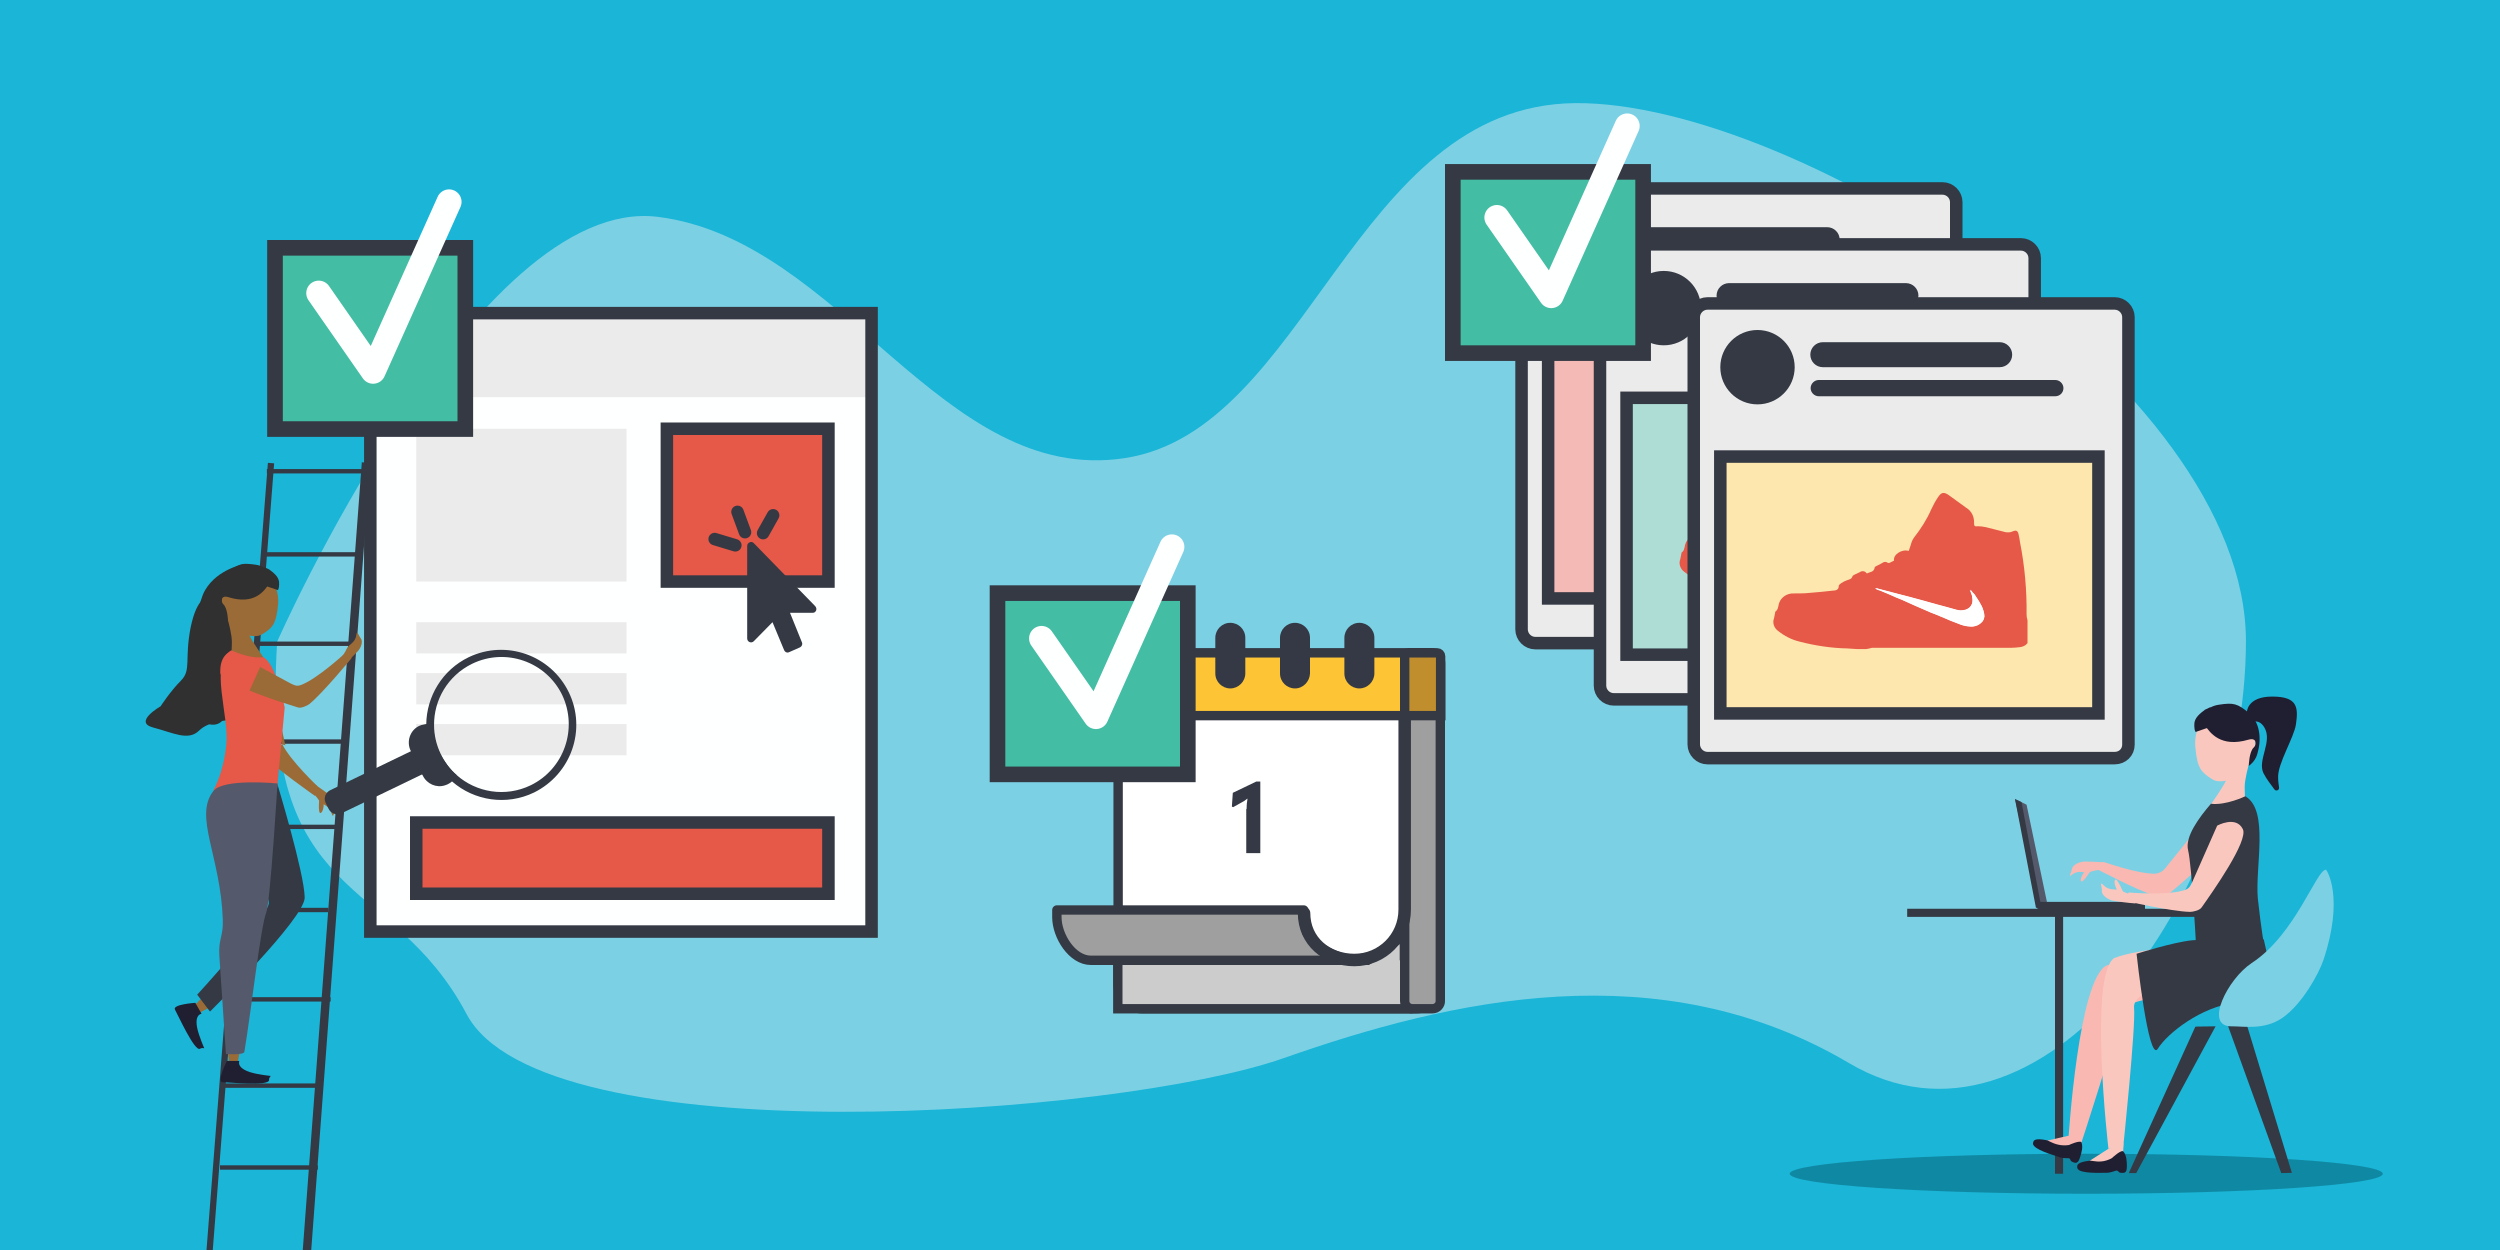 <?xml version="1.0" encoding="utf-8"?>
<!-- Generator: Adobe Illustrator 26.0.3, SVG Export Plug-In . SVG Version: 6.00 Build 0)  -->
<svg version="1.1" id="Layer_1" xmlns="http://www.w3.org/2000/svg" xmlns:xlink="http://www.w3.org/1999/xlink" x="0px" y="0px"
	 viewBox="0 0 800 400" style="enable-background:new 0 0 800 400;" xml:space="preserve">
<style type="text/css">
	.st0{fill:#1AB5D7;}
	.st1{fill:#7BD0E4;}
	.st2{fill:#0F89A3;}
	.st3{fill:#343944;}
	.st4{fill:#545A6B;}
	.st5{fill:#F9B8B2;}
	.st6{fill:#FAC7BE;}
	.st7{fill:#201F32;}
	.st8{fill:#FEFFFF;stroke:#343944;stroke-width:3;stroke-miterlimit:10;}
	.st9{fill:#EBEBEB;}
	.st10{fill:none;stroke:#343944;stroke-width:4;stroke-miterlimit:10;}
	.st11{fill:#E65847;stroke:#343944;stroke-width:4;stroke-miterlimit:10;}
	.st12{fill:none;stroke:#343944;stroke-width:4;stroke-linecap:round;stroke-miterlimit:10;}
	.st13{fill:#43BDA4;stroke:#343944;stroke-width:5;stroke-miterlimit:10;}
	.st14{fill:none;stroke:#FEFFFF;stroke-width:8;stroke-linecap:round;stroke-linejoin:round;stroke-miterlimit:10;}
	.st15{fill:#FFFFFF;stroke:#343944;stroke-width:3;stroke-miterlimit:10;}
	.st16{fill:#CCCCCC;stroke:#343944;stroke-width:3;stroke-miterlimit:10;}
	.st17{fill:#9F9F9F;stroke:#343944;stroke-width:3;stroke-linecap:round;stroke-linejoin:round;stroke-miterlimit:10;}
	.st18{fill:#FDC536;stroke:#343944;stroke-width:3;stroke-miterlimit:10;}
	.st19{display:none;fill:none;stroke:#E55947;stroke-width:4;stroke-miterlimit:10;}
	.st20{display:none;fill:#CCCCCC;}
	.st21{fill:#9F9F9F;stroke:#343944;stroke-width:3;stroke-miterlimit:10;}
	.st22{fill:#C08E2C;stroke:#343944;stroke-width:3;stroke-miterlimit:10;}
	.st23{fill:#353945;}
	.st24{fill:none;stroke:#343944;stroke-width:4;stroke-linecap:round;stroke-linejoin:round;stroke-miterlimit:10;}
	.st25{fill:#EBEBEB;stroke:#343944;stroke-width:4;stroke-miterlimit:10;}
	.st26{fill:#F4BBB6;stroke:#343944;stroke-width:4;stroke-miterlimit:10;}
	.st27{fill:#E65847;}
	.st28{fill:#FFFFFF;}
	.st29{fill:#ADDDD5;stroke:#343944;stroke-width:4;stroke-miterlimit:10;}
	.st30{fill:#FDE7AE;stroke:#343944;stroke-width:4;stroke-miterlimit:10;}
	.st31{fill:#303030;}
	.st32{fill:#9B6B37;}
</style>
<rect class="st0" width="800" height="400"/>
<path class="st1" d="M88.7,205.3c0,0,63.3-143.3,121.9-135.9c58.6,7.4,90.8,86.1,149.3,77.2S433.2,33.7,504,33
	c70.8-0.7,214.8,89.8,214.7,172.3c-0.1,82.5-66.2,170.8-127,134.9c-60.7-35.9-127.7-20.3-180.9-1.6s-237.2,31.8-261.5-14.1
	S83.2,290.8,88.7,205.3z"/>
<ellipse class="st2" cx="667.6" cy="375.6" rx="94.9" ry="6.4"/>
<g>
	<rect x="657.6" y="292.8" class="st3" width="2.6" height="82.8"/>
	<rect x="610.3" y="290.8" class="st3" width="95.1" height="2.6"/>
	<g>
		<polygon class="st4" points="655.2,289.5 652.5,290 644.8,255.7 648.5,257.5 		"/>
		<path class="st3" d="M686.4,288.7v2.2h-33.9c-0.5,0-0.9-0.4-0.9-0.9v-1.4H686.4z"/>
		<polygon class="st3" points="733.4,375.3 730,375.4 713,328.4 718.6,326.7 		"/>
		<polygon class="st3" points="683.6,375.4 681.2,375.4 703.8,325.7 709,328.4 		"/>
		<polygon class="st0" points="695.8,328.6 725.7,328.2 728.4,315.9 695.8,315.9 		"/>
		<path class="st0" d="M709.7,284.3c-5.2,15.5,0.8,40.9,9.4,43.8c8.6,2.9,19.8-7.3,25-22.8c5.2-15.5,2.5-30.3-6.1-33.2
			C729.4,269.2,714.9,268.8,709.7,284.3z"/>
		<g>
			<path class="st5" d="M702.4,309.9c0,0-19.8-2.7-28.2-1c-9.1,4.1-12.3,55.6-12.3,55.6l4,1.6c0,0,11.7-35.4,12.1-41.2
				s20.4-6.4,20.4-6.4L702.4,309.9z"/>
			<g>
				<path class="st5" d="M673.4,276c0,0-2.7-0.3-6.3-0.3c-1.6,0-3.9,1-4.1,2.4c-0.2,1.4-1.5,3,0.2,1.7c2.1-1.6,4-0.2,5.4-0.7
					c2.4-0.9,5.7-1,5.6-0.6L673.4,276z"/>
				<path class="st5" d="M669.3,278.2c0,0-3,4.9-3.4,3.7s1.6-3.6,1.6-3.6L669.3,278.2z"/>
			</g>
			<path class="st5" d="M705.4,262.3c0,0,6.7-1.6,7.6,3.2c0.8,4.1-14.5,16.8-19.3,20.8c-0.8,0.7-3,0.7-4,0.4c-5.7-1.7-19.5-9-19.5-9
				l1.3-1.2c0.6-0.5,1.4-0.7,2.2-0.5c3,1,10.8,3.5,15.5,3.6c1.4,0,2.8-0.6,3.7-1.8L705.4,262.3z"/>
			<path class="st6" d="M702.5,239c0.6,6.9,1.9,8.1,5.3,10.3c4.6,2.9,14-3.3,14-10.3c0-7-4.3-12.7-9.7-12.7S701.9,232,702.5,239z"/>
			<path class="st7" d="M705.5,232c-1.6-2.5,0.2-5.9,4.6-6.5c4.6-0.7,5.9-0.4,9.6,2.7c3.7,3.2,4,8.7,2.6,13.2
				c-0.7,2.4-2.7,3.7-2.7,3.7s0.1-4.6,1.6-5.9c1-0.9,1-3.3-1.7-2.5C710.6,239.3,707.2,234.5,705.5,232z"/>
			<path class="st7" d="M710.2,231.6l-7.5,2.6c-0.4,0.1-0.6-1.5-0.5-2.8c0.2-1.8,1.8-3.1,3.4-4.3l1.7-0.8L710.2,231.6z"/>
			<path class="st7" d="M719,227.9c0,0,0-5,8.1-5s8.4,3.4,7.6,8.9c-0.6,4.2-5.9,12.6-5.7,17c0,1.3,0.2,2.4,0.3,3.2
				c0.1,0.9-1,1.3-1.5,0.6c-0.9-1.3-2.5-3.2-3.5-5.2c-2-4.2,3-10.1,0.3-14.6c-1.7-2.9-4-1.7-4-1.7L719,227.9z"/>
			<path class="st6" d="M719.5,245.1c0,0-1.2,4.3-1.2,6.7s0.2,5.1,0.2,5.1l-12,1.9c0,0,6.3-8.8,6.2-10.1
				C712.5,247.2,719.5,245.1,719.5,245.1z"/>
			<path class="st3" d="M718.5,254.8c0,0-6.2,3-11,2.4c-3.8,4.4-8.4,10.6-7.3,14.9c1.2,5,2.5,29.8,2.5,29.8l21.9,1.1
				c0,0-1-5.4-2.1-15.5C721.6,277.3,726.2,259.3,718.5,254.8z"/>
			<path class="st6" d="M709.5,264.2c0,0,6-3.3,8.2,1.1c1.9,3.7-9.6,20-13.2,25.1c-0.6,0.9-2.7,1.4-3.7,1.4
				c-5.9-0.1-21.2-3.6-21.2-3.6l1.6-2.6c0,0,11.6,1,17.3-0.6c1.8-0.5,2.2-1,3-2.7L709.5,264.2z"/>
			<path class="st6" d="M683.3,289.1c0,0-3-0.2-6.8-0.8c-1.8-0.3-4-1.7-3.9-3.2c0.1-1.5-1-3.3,0.6-1.8c1.9,2,4.3,0.9,5.6,1.7
				c2.4,1.3,5.9,2,5.8,1.6L683.3,289.1z"/>
			<path class="st6" d="M679.5,285.7c0,0-2.1-5.2-2.7-4.1s0.9,3.7,0.9,3.7L679.5,285.7z"/>
			<path class="st6" d="M704,302.5c0,0-19.6,0.9-27.5,4.1c-8.2,5.9-1.8,61-1.8,61l4.7-0.3c0,0,4.1-38.9,3.5-44.9
				c-0.6-6,18.7-10.3,18.7-10.3L704,302.5z"/>
			<path class="st3" d="M725.3,304.6c0,0,0.9,15.1-10,16.3c-10.9,1.2-21.8,9.8-24.8,14.7c-3,4.8-6.8-30.4-6.8-30.4
				s11.7-3.7,17.7-4.3c6-0.6,23-0.3,23-0.3L725.3,304.6z"/>
			<polygon class="st5" points="663.4,363.1 653.3,365.4 664.8,369.6 666.3,363.9 			"/>
			<path class="st7" d="M666.1,365.6c0.5,1.5,0,3.2-0.5,4.8c-0.4,1.3-0.9,1.8-1.6,1.7c-1.9-0.5-1.2-1-1.8-1.4
				c-0.4-0.2-1.7,0.1-3.2-0.4c-4.8-1.5-9-3.1-8.4-4.7c0.2-0.7,0.5-1.5,4.5-0.7l1.5,0.7c1.7,0.8,3.6,1.1,5.5,0.8
				C662,366.4,665.8,364.7,666.1,365.6z"/>
			<polygon class="st6" points="674.7,367.6 667.2,372.4 679.3,372.9 679.5,365.8 			"/>
			<path class="st7" d="M679.5,368.5c1,1.2,1.1,3.1,1.1,4.7c0,1.4-0.3,2-1,2.1c-1.9,0.2-1.5-0.6-2.2-0.7c-0.4-0.1-1.5,0.6-3.2,0.7
				c-5,0.1-9.5,0-9.5-1.8c0-0.7-0.1-1.6,4.1-2.1l1.6,0.2c1.9,0.3,3.8-0.1,5.4-1C675.9,370.5,678.9,367.7,679.5,368.5z"/>
		</g>
		<path class="st1" d="M720.5,308.2c-7.7,5.1-15.2,20.2-6.6,20.2c4.1,0,10.7,1.3,16.5-2.7c6.2-4.3,11.6-14,13.1-18.5
			c6.7-20,1.1-28.8,0.8-28.9C741.2,278.3,734.6,299,720.5,308.2z"/>
		<polygon class="st3" points="653.2,290.2 651.5,290.5 644.8,255.7 646.9,256.7 		"/>
	</g>
</g>
<g>
	<g>
		<rect x="118.5" y="100.2" class="st8" width="160.4" height="197.9"/>
		<rect x="118.5" y="100.2" class="st9" width="160.4" height="26.9"/>
		<rect x="118.5" y="100.2" class="st10" width="160.4" height="197.9"/>
		<rect x="133.2" y="137.2" class="st9" width="67.3" height="48.9"/>
		<rect x="213.4" y="137.2" class="st11" width="51.7" height="48.9"/>
		<rect x="133.2" y="199.1" class="st9" width="67.3" height="10"/>
		<rect x="133.2" y="215.4" class="st9" width="67.3" height="10"/>
		<rect x="133.2" y="231.7" class="st9" width="67.3" height="10"/>
		<rect x="133.2" y="263.2" class="st11" width="131.9" height="22.8"/>
	</g>
	<path class="st3" d="M260.1,196.1h-7.3l3.8,9.4c0.3,0.6,0,1.4-0.7,1.7l-3.4,1.5c-0.6,0.3-1.3,0-1.6-0.7l-3.7-8.9l-6,6.1
		c-0.8,0.8-2.1,0.2-2.1-0.9v-29.6c0-1.1,1.4-1.7,2.1-0.9l19.6,20.1C261.7,194.8,261.1,196.1,260.1,196.1L260.1,196.1z"/>
	<line class="st12" x1="238.4" y1="170.3" x2="236" y2="163.8"/>
	<line class="st12" x1="235.3" y1="174.5" x2="228.7" y2="172.5"/>
	<line class="st12" x1="244.2" y1="170.6" x2="247.4" y2="164.9"/>
</g>
<g>
	<rect x="88" y="79.3" class="st13" width="60.9" height="58"/>
	<polyline class="st14" points="102,93.8 119.4,118.8 143.7,64.6 	"/>
</g>
<g>
	<path class="st15" d="M453.3,322.8h-87.9c-4.2,0-7.6-3.4-7.6-7.6v-98.5c0-4.2,3.4-7.6,7.6-7.6h87.9c4.2,0,7.6,3.4,7.6,7.6v98.5
		C461,319.3,457.6,322.8,453.3,322.8z"/>
	<path class="st16" d="M450.5,322.8h-92.8v-15.5h79.9l11.8-8v8h-1c1.1,0,2.1,0.9,2.1,2.1V322.8z"/>
	<path class="st17" d="M433.3,307.3h-84.2c-6,0-10.9-7.8-10.9-13.8v-2.3h79c0,0,0.2,6,1.2,7.6C423,306.2,433.3,307.3,433.3,307.3z"
		/>
	<path class="st18" d="M461,229H357.8v-16.9c0-1.8,1.4-3.2,3.2-3.2h96.8c1.8,0,3.2,1.4,3.2,3.2V229z"/>
	<path class="st20" d="M433.3,307.2h-77.4c-9.8,0.5-17.7-3.8-17.7-15l0,0h79"/>
	<path class="st21" d="M458.4,322.8H452c-1.4,0-2.5-1.1-2.5-2.5V211.5c0-1.4,1.1-2.5,2.5-2.5h6.4c1.4,0,2.5,1.1,2.5,2.5v108.7
		C461,321.6,459.8,322.8,458.4,322.8z"/>
	<path class="st22" d="M461,229h-11.5v-19c0-0.6,0.5-1.1,1.1-1.1h9.3c0.6,0,1.1,0.5,1.1,1.1V229z"/>
	<path class="st23" d="M373.1,220.3L373.1,220.3c-2.6,0-4.8-2.1-4.8-4.8v-11.4c0-2.6,2.1-4.8,4.8-4.8l0,0c2.6,0,4.8,2.1,4.8,4.8
		v11.4C377.8,218.1,375.7,220.3,373.1,220.3z"/>
	<path class="st23" d="M393.7,220.3L393.7,220.3c-2.6,0-4.8-2.1-4.8-4.8v-11.4c0-2.6,2.1-4.8,4.8-4.8l0,0c2.6,0,4.8,2.1,4.8,4.8
		v11.4C398.5,218.1,396.3,220.3,393.7,220.3z"/>
	<path class="st23" d="M414.4,220.3L414.4,220.3c-2.6,0-4.8-2.1-4.8-4.8v-11.4c0-2.6,2.1-4.8,4.8-4.8l0,0c2.6,0,4.8,2.1,4.8,4.8
		v11.4C419.1,218.1,417,220.3,414.4,220.3z"/>
	<path class="st23" d="M435,220.3L435,220.3c-2.6,0-4.8-2.1-4.8-4.8v-11.4c0-2.6,2.1-4.8,4.8-4.8l0,0c2.6,0,4.8,2.1,4.8,4.8v11.4
		C439.8,218.1,437.6,220.3,435,220.3z"/>
	<g>
		<path class="st23" d="M398.9,258.9c0-1,0.1-2.3,0.3-3.3l-0.1,0c-0.6,0.5-1.2,0.9-2,1.3l-2.5,1.4l-0.4-0.2l0.3-4.4l7.5-3.6h1.3
			v22.9h-4.5V258.9z"/>
	</g>
	<path class="st24" d="M449.5,229v62.1c0,8.9-7.2,16.1-16.1,16.1c-8.9,0-16.1-6.1-16.1-15"/>
</g>
<g>
	<rect x="319.2" y="189.8" class="st13" width="60.9" height="58"/>
	<polyline class="st14" points="333.3,204.3 350.7,229.3 375,175 	"/>
</g>
<g>
	<path class="st25" d="M621.6,205.8H491.3c-2.4,0-4.4-2-4.4-4.4V64.7c0-2.4,2-4.4,4.4-4.4h130.3c2.4,0,4.4,2,4.4,4.4v136.8
		C626,203.9,624,205.8,621.6,205.8z"/>
	<rect x="495.4" y="109.3" class="st26" width="121" height="82.2"/>
	<circle class="st3" cx="507.3" cy="80.6" r="11.9"/>
	<path class="st3" d="M584.7,80.7h-56.6c-2.2,0-4-1.8-4-4v0c0-2.2,1.8-4,4-4h56.6c2.2,0,4,1.8,4,4v0
		C588.7,78.9,586.9,80.7,584.7,80.7z"/>
	<path class="st3" d="M603.6,88.4h-77.9c-0.8,0-1.5-0.7-1.5-1.5l0,0c0-0.8,0.7-1.5,1.5-1.5h77.9c0.8,0,1.5,0.7,1.5,1.5l0,0
		C605.1,87.8,604.4,88.4,603.6,88.4z"/>
	<path class="st27" d="M542.1,170.8h-3l-3-0.2c-5.2-0.1-10.4-0.9-15.4-2.2c-2.5-0.6-4.8-1.8-6.8-3.4c-1.3-0.9-1.9-2.6-1.3-4.1
		c0.1-0.5,0.2-1,0.3-1.5c0-0.2,0.1-0.6,0.2-0.7c0.7-0.4,0.7-1.1,0.9-1.7c0.3-2.5,2.6-4.2,5.1-4c1.7,0,3.4,0,5.1-0.2
		c2.4-0.2,4.8-0.4,7.2-0.7c0.9,0,1.9-0.2,1.9-1.5c0-0.3,0.5-0.7,0.8-0.9c0.6-0.4,1.2-0.7,1.8-0.9c0.7-0.3,1.5-0.3,1.8-1.3
		c0-0.2,0.4-0.3,0.6-0.5c0.6-0.3,1.2-0.5,1.7-0.8c0.7-0.5,1.6-0.4,2.1,0.2c0.1,0.1,0.1,0.2,0.2,0.2c1-0.5,2.3-0.4,2.5-1.9
		c0-0.2,0.4-0.4,0.6-0.5c0.6-0.3,1.3-0.6,1.9-1c0.5-0.4,1.2-0.4,1.7,0c0.2,0.1,0.4,0.1,0.6,0c0.5-0.2,0.9-0.5,1.4-0.7
		c-0.4-1.9,2.5-3.8,4.7-3.1c0.2-0.7,0.5-1.4,0.7-2.1c0.2-0.8,0.5-1.5,1-2.2c2.2-2.8,4.1-5.8,5.5-9c0.6-1.3,1.3-2.6,2.1-3.8
		c1.1-1.7,1.9-1.9,3.6-0.7l0.4,0.3c1.7,1.2,3.4,2.5,5.1,3.7c1.7,1,2.6,2.9,2.5,4.9c0,1,0.2,1.1,1.2,1c0.9,0,1.7,0.1,2.6,0.3
		c2.1,0.5,4.2,1.1,6.3,1.6c0.7,0.1,1.5,0.1,2.1-0.2c1.1-0.5,1.7-0.4,2,0.7c0.2,0.9,0.4,1.8,0.5,2.7c1.5,7.6,2.2,15.4,2.1,23.1
		c0,0.6,0.1,1.3,0.3,1.9v7.3c-0.6,0.8-1.5,1.2-2.5,1.3c-0.9,0.1-1.9,0.2-2.8,0.2h-44.8C543.3,170.7,542.6,170.8,542.1,170.8z"/>
	<g id="TKgHA4_1_">
		<g>
			<path class="st28" d="M575.6,152.9c0.3,0.6,0.4,1.3,0.5,2c0.1,0.9-0.1,1.8-0.7,2.5c-0.4,0.5-1,0.8-1.6,1
				c-0.5,0.1-0.9,0.2-1.4,0.2c-0.5,0-1-0.1-1.4-0.2c-1.2-0.3-2.4-0.7-3.6-1c-1-0.3-2-0.5-3-0.8c-1.3-0.4-2.6-0.7-3.9-1.1
				c-1.6-0.4-3.2-0.9-4.8-1.3c-1.2-0.3-2.3-0.6-3.5-0.9c-1.3-0.3-2.5-0.7-3.8-1c-0.8-0.2-1.5-0.4-2.3-0.6c-0.3-0.1-0.6-0.2-0.9-0.2
				c-0.1,0-0.2,0-0.2,0c0.1,0.1,0.1,0.1,0.2,0.2c0.4,0.2,0.8,0.4,1.3,0.5c1,0.4,2.1,0.9,3.1,1.3c1.3,0.6,2.7,1.2,4,1.7
				c1.3,0.6,2.7,1.2,4,1.8c1.3,0.6,2.6,1.1,3.9,1.7c0.9,0.4,1.8,0.8,2.7,1.1c1.2,0.5,2.4,1,3.6,1.5c0.9,0.4,1.8,0.8,2.7,1.1
				c1.1,0.4,2.1,0.9,3.2,1.1c0.5,0.1,1,0.2,1.5,0.2c0.7,0.1,1.4,0,2-0.2c0.7-0.2,1.3-0.6,1.8-1.1c0.6-0.5,0.8-1.2,0.9-1.9
				c0-0.6-0.1-1.2-0.3-1.8c-0.3-1.1-0.8-2-1.4-3c-0.5-0.8-1-1.5-1.5-2.3c-0.4-0.5-0.8-1-1.2-1.5c0,0,0,0,0,0
				C575.3,152.2,575.5,152.6,575.6,152.9z"/>
			<path class="st28" d="M575.2,151.9c0.1,0.3,0.3,0.6,0.4,0.9c0.3,0.6,0.4,1.3,0.5,2c0.1,0.9-0.1,1.8-0.7,2.5c-0.4,0.5-1,0.8-1.6,1
				c-0.5,0.1-0.9,0.2-1.4,0.2c-0.5,0-1-0.1-1.4-0.2c-1.2-0.3-2.4-0.7-3.6-1c-1-0.3-2-0.5-3-0.8c-1.3-0.4-2.6-0.7-3.9-1.1
				c-1.6-0.4-3.2-0.9-4.8-1.3c-1.2-0.3-2.3-0.6-3.5-0.9c-1.3-0.3-2.5-0.7-3.8-1c-0.8-0.2-1.5-0.4-2.3-0.6c-0.3-0.1-0.6-0.2-0.9-0.2
				c-0.1,0-0.2,0-0.2,0c0.1,0.1,0.1,0.1,0.2,0.2c0.4,0.2,0.8,0.4,1.3,0.5c1,0.4,2.1,0.9,3.1,1.3c1.3,0.6,2.7,1.2,4,1.7
				c1.3,0.6,2.7,1.2,4,1.8c1.3,0.6,2.6,1.1,3.9,1.7c0.9,0.4,1.8,0.8,2.7,1.1c1.2,0.5,2.4,1,3.6,1.5c0.9,0.4,1.8,0.8,2.7,1.1
				c1.1,0.4,2.1,0.9,3.2,1.1c0.5,0.1,1,0.2,1.5,0.2c0.7,0.1,1.4,0,2-0.2c0.7-0.2,1.3-0.6,1.8-1.1c0.6-0.5,0.8-1.2,0.9-1.9
				c0-0.6-0.1-1.2-0.3-1.8c-0.3-1.1-0.8-2-1.4-3c-0.5-0.8-1-1.5-1.5-2.3C576,153,575.6,152.5,575.2,151.9
				C575.2,151.9,575.2,151.9,575.2,151.9z"/>
		</g>
	</g>
</g>
<g>
	<path class="st25" d="M646.7,223.8H516.4c-2.4,0-4.4-2-4.4-4.4V82.6c0-2.4,2-4.4,4.4-4.4h130.3c2.4,0,4.4,2,4.4,4.4v136.8
		C651.1,221.8,649.1,223.8,646.7,223.8z"/>
	<rect x="520.5" y="127.3" class="st29" width="121" height="82.2"/>
	<circle class="st3" cx="532.4" cy="98.6" r="11.9"/>
	<path class="st3" d="M609.9,98.6h-56.6c-2.2,0-4-1.8-4-4v0c0-2.2,1.8-4,4-4h56.6c2.2,0,4,1.8,4,4v0C613.8,96.8,612,98.6,609.9,98.6
		z"/>
	<path class="st3" d="M628.7,106.4h-77.9c-0.8,0-1.5-0.7-1.5-1.5v0c0-0.8,0.7-1.5,1.5-1.5h77.9c0.8,0,1.5,0.7,1.5,1.5v0
		C630.2,105.7,629.5,106.4,628.7,106.4z"/>
	<path class="st27" d="M567.2,188.8h-3l-3-0.2c-5.2-0.1-10.4-0.9-15.4-2.2c-2.5-0.6-4.8-1.8-6.8-3.4c-1.3-0.9-1.9-2.6-1.3-4.1
		c0.1-0.5,0.2-1,0.3-1.5c0-0.2,0.1-0.6,0.2-0.7c0.7-0.4,0.7-1.1,0.9-1.7c0.3-2.5,2.6-4.2,5.1-4c1.7,0,3.4,0,5.1-0.2
		c2.4-0.2,4.8-0.4,7.2-0.7c0.9,0,1.9-0.2,1.9-1.5c0-0.3,0.5-0.7,0.8-0.9c0.6-0.4,1.2-0.7,1.8-0.9c0.7-0.3,1.5-0.3,1.8-1.3
		c0-0.2,0.4-0.3,0.6-0.5c0.6-0.3,1.2-0.5,1.7-0.8c0.7-0.5,1.6-0.4,2.1,0.2c0.1,0.1,0.1,0.2,0.2,0.2c1-0.5,2.3-0.4,2.5-1.9
		c0-0.2,0.4-0.4,0.6-0.5c0.6-0.3,1.3-0.6,1.9-1c0.5-0.4,1.2-0.4,1.7,0c0.2,0.1,0.4,0.1,0.6,0c0.5-0.2,0.9-0.5,1.4-0.7
		c-0.4-1.9,2.5-3.8,4.7-3.1c0.2-0.7,0.5-1.4,0.7-2.1c0.2-0.8,0.5-1.5,1-2.2c2.2-2.8,4.1-5.8,5.5-9c0.6-1.3,1.3-2.6,2.1-3.8
		c1.1-1.7,1.9-1.9,3.6-0.7l0.4,0.3c1.7,1.2,3.4,2.5,5.1,3.7c1.7,1,2.6,2.9,2.5,4.9c0,1,0.2,1.1,1.2,1c0.9,0,1.7,0.1,2.6,0.3
		c2.1,0.5,4.2,1.1,6.3,1.6c0.7,0.1,1.5,0.1,2.1-0.2c1.1-0.5,1.7-0.4,2,0.7c0.2,0.9,0.4,1.8,0.5,2.7c1.5,7.6,2.2,15.4,2.1,23.1
		c0,0.6,0.1,1.3,0.3,1.9v7.3c-0.6,0.8-1.5,1.2-2.5,1.3c-0.9,0.1-1.9,0.2-2.8,0.2H569C568.4,188.7,567.8,188.8,567.2,188.8z"/>
	<g id="TKgHA4_00000022561120246328609150000014637055230239266693_">
		<g>
			<path class="st28" d="M600.7,170.8c0.3,0.6,0.4,1.3,0.5,2c0.1,0.9-0.1,1.8-0.7,2.5c-0.4,0.5-1,0.8-1.6,1
				c-0.5,0.1-0.9,0.2-1.4,0.2c-0.5,0-1-0.1-1.4-0.2c-1.2-0.3-2.4-0.7-3.6-1c-1-0.3-2-0.5-3-0.8c-1.3-0.4-2.6-0.7-3.9-1.1
				c-1.6-0.4-3.2-0.9-4.8-1.3c-1.2-0.3-2.3-0.6-3.5-0.9c-1.3-0.3-2.5-0.7-3.8-1c-0.8-0.2-1.5-0.4-2.3-0.6c-0.3-0.1-0.6-0.2-0.9-0.2
				c-0.1,0-0.2,0-0.2,0c0.1,0.1,0.1,0.1,0.2,0.2c0.4,0.2,0.8,0.4,1.3,0.5c1,0.4,2.1,0.9,3.1,1.3c1.3,0.6,2.7,1.2,4,1.7
				c1.3,0.6,2.7,1.2,4,1.8c1.3,0.6,2.6,1.1,3.9,1.7c0.9,0.4,1.8,0.8,2.7,1.1c1.2,0.5,2.4,1,3.6,1.5c0.9,0.4,1.8,0.8,2.7,1.1
				c1.1,0.4,2.1,0.9,3.2,1.1c0.5,0.1,1,0.2,1.5,0.2c0.7,0.1,1.4,0,2-0.2c0.7-0.2,1.3-0.6,1.8-1.1c0.6-0.5,0.8-1.2,0.9-1.9
				c0-0.6-0.1-1.2-0.3-1.8c-0.3-1.1-0.8-2-1.4-3c-0.5-0.8-1-1.5-1.5-2.3c-0.4-0.5-0.8-1-1.2-1.5c0,0,0,0,0,0
				C600.4,170.2,600.6,170.5,600.7,170.8z"/>
			<path class="st28" d="M600.3,169.9c0.1,0.3,0.3,0.6,0.4,0.9c0.3,0.6,0.4,1.3,0.5,2c0.1,0.9-0.1,1.8-0.7,2.5c-0.4,0.5-1,0.8-1.6,1
				c-0.5,0.1-0.9,0.2-1.4,0.2c-0.5,0-1-0.1-1.4-0.2c-1.2-0.3-2.4-0.7-3.6-1c-1-0.3-2-0.5-3-0.8c-1.3-0.4-2.6-0.7-3.9-1.1
				c-1.6-0.4-3.2-0.9-4.8-1.3c-1.2-0.3-2.3-0.6-3.5-0.9c-1.3-0.3-2.5-0.7-3.8-1c-0.8-0.2-1.5-0.4-2.3-0.6c-0.3-0.1-0.6-0.2-0.9-0.2
				c-0.1,0-0.2,0-0.2,0c0.1,0.1,0.1,0.1,0.2,0.2c0.4,0.2,0.8,0.4,1.3,0.5c1,0.4,2.1,0.9,3.1,1.3c1.3,0.6,2.7,1.2,4,1.7
				c1.3,0.6,2.7,1.2,4,1.8c1.3,0.6,2.6,1.1,3.9,1.7c0.9,0.4,1.8,0.8,2.7,1.1c1.2,0.5,2.4,1,3.6,1.5c0.9,0.4,1.8,0.8,2.7,1.1
				c1.1,0.4,2.1,0.9,3.2,1.1c0.5,0.1,1,0.2,1.5,0.2c0.7,0.1,1.4,0,2-0.2c0.7-0.2,1.3-0.6,1.8-1.1c0.6-0.5,0.8-1.2,0.9-1.9
				c0-0.6-0.1-1.2-0.3-1.8c-0.3-1.1-0.8-2-1.4-3c-0.5-0.8-1-1.5-1.5-2.3C601.2,170.9,600.7,170.4,600.3,169.9
				C600.3,169.9,600.3,169.9,600.3,169.9z"/>
		</g>
	</g>
</g>
<g>
	<path class="st25" d="M676.7,242.6H546.4c-2.4,0-4.4-2-4.4-4.4V101.5c0-2.4,2-4.4,4.4-4.4h130.3c2.4,0,4.4,2,4.4,4.4v136.8
		C681.1,240.7,679.2,242.6,676.7,242.6z"/>
	<rect x="550.5" y="146.1" class="st30" width="121" height="82.2"/>
	<circle class="st3" cx="562.4" cy="117.5" r="11.9"/>
	<path class="st3" d="M639.9,117.5h-56.6c-2.2,0-4-1.8-4-4v0c0-2.2,1.8-4,4-4h56.6c2.2,0,4,1.8,4,4v0
		C643.9,115.7,642.1,117.5,639.9,117.5z"/>
	<path class="st3" d="M657.7,126.8h-75.7c-1.4,0-2.6-1.2-2.6-2.6v0c0-1.4,1.2-2.6,2.6-2.6h75.7c1.4,0,2.6,1.2,2.6,2.6v0
		C660.3,125.7,659.1,126.8,657.7,126.8z"/>
	<path class="st27" d="M597.2,207.7h-3l-3-0.2c-5.2-0.1-10.4-0.9-15.4-2.2c-2.5-0.6-4.8-1.8-6.8-3.4c-1.3-0.9-1.9-2.6-1.3-4.1
		c0.1-0.5,0.2-1,0.3-1.5c0-0.2,0.1-0.6,0.2-0.7c0.7-0.4,0.7-1.1,0.9-1.7c0.3-2.5,2.6-4.2,5.1-4c1.7,0,3.4,0,5.1-0.2
		c2.4-0.2,4.8-0.4,7.2-0.7c0.9,0,1.9-0.2,1.9-1.5c0-0.3,0.5-0.7,0.8-0.9c0.6-0.4,1.2-0.7,1.8-0.9c0.7-0.3,1.5-0.3,1.8-1.3
		c0-0.2,0.4-0.3,0.6-0.5c0.6-0.3,1.2-0.5,1.7-0.8c0.7-0.5,1.6-0.4,2.1,0.2c0.1,0.1,0.1,0.2,0.2,0.2c1-0.5,2.3-0.4,2.5-1.9
		c0-0.2,0.4-0.4,0.6-0.5c0.6-0.3,1.3-0.6,1.9-1c0.5-0.4,1.2-0.4,1.7,0c0.2,0.1,0.4,0.1,0.6,0c0.5-0.2,0.9-0.5,1.4-0.7
		c-0.4-1.9,2.5-3.8,4.7-3.1c0.2-0.7,0.5-1.4,0.7-2.1c0.2-0.8,0.5-1.5,1-2.2c2.2-2.8,4.1-5.8,5.5-9c0.6-1.3,1.3-2.6,2.1-3.8
		c1.1-1.7,1.9-1.9,3.6-0.7l0.4,0.3c1.7,1.2,3.4,2.5,5.1,3.7c1.7,1,2.6,2.9,2.5,4.9c0,1,0.2,1.1,1.2,1c0.9,0,1.7,0.1,2.6,0.3
		c2.1,0.5,4.2,1.1,6.3,1.6c0.7,0.1,1.5,0.1,2.1-0.2c1.1-0.5,1.7-0.4,2,0.7c0.2,0.9,0.4,1.8,0.5,2.7c1.5,7.6,2.2,15.4,2.1,23.1
		c0,0.6,0.1,1.3,0.3,1.9v7.3c-0.6,0.8-1.5,1.2-2.5,1.3c-0.9,0.1-1.9,0.2-2.8,0.2H599C598.4,207.5,597.8,207.6,597.2,207.7z"/>
	<g id="TKgHA4_00000077291656431108995690000017793964902782050433_">
		<g>
			<path class="st28" d="M630.7,189.7c0.3,0.6,0.4,1.3,0.5,2c0.1,0.9-0.1,1.8-0.7,2.5c-0.4,0.5-1,0.8-1.6,1
				c-0.5,0.1-0.9,0.2-1.4,0.2c-0.5,0-1-0.1-1.4-0.2c-1.2-0.3-2.4-0.7-3.6-1c-1-0.3-2-0.5-3-0.8c-1.3-0.4-2.6-0.7-3.9-1.1
				c-1.6-0.4-3.2-0.9-4.8-1.3c-1.2-0.3-2.3-0.6-3.5-0.9c-1.3-0.3-2.5-0.7-3.8-1c-0.8-0.2-1.5-0.4-2.3-0.6c-0.3-0.1-0.6-0.2-0.9-0.2
				c-0.1,0-0.2,0-0.2,0c0.1,0.1,0.1,0.1,0.2,0.2c0.4,0.2,0.8,0.4,1.3,0.5c1,0.4,2.1,0.9,3.1,1.3c1.3,0.6,2.7,1.2,4,1.7
				c1.3,0.6,2.7,1.2,4,1.8c1.3,0.6,2.6,1.1,3.9,1.7c0.9,0.4,1.8,0.8,2.7,1.1c1.2,0.5,2.4,1,3.6,1.5c0.9,0.4,1.8,0.8,2.7,1.1
				c1.1,0.4,2.1,0.9,3.2,1.1c0.5,0.1,1,0.2,1.5,0.2c0.7,0.1,1.4,0,2-0.2c0.7-0.2,1.3-0.6,1.8-1.1c0.6-0.5,0.8-1.2,0.9-1.9
				c0-0.6-0.1-1.2-0.3-1.8c-0.3-1.1-0.8-2-1.4-3c-0.5-0.8-1-1.5-1.5-2.3c-0.4-0.5-0.8-1-1.2-1.5c0,0,0,0,0,0
				C630.5,189.1,630.6,189.4,630.7,189.7z"/>
			<path class="st28" d="M630.3,188.7c0.1,0.3,0.3,0.6,0.4,0.9c0.3,0.6,0.4,1.3,0.5,2c0.1,0.9-0.1,1.8-0.7,2.5c-0.4,0.5-1,0.8-1.6,1
				c-0.5,0.1-0.9,0.2-1.4,0.2c-0.5,0-1-0.1-1.4-0.2c-1.2-0.3-2.4-0.7-3.6-1c-1-0.3-2-0.5-3-0.8c-1.3-0.4-2.6-0.7-3.9-1.1
				c-1.6-0.4-3.2-0.9-4.8-1.3c-1.2-0.3-2.3-0.6-3.5-0.9c-1.3-0.3-2.5-0.7-3.8-1c-0.8-0.2-1.5-0.4-2.3-0.6c-0.3-0.1-0.6-0.2-0.9-0.2
				c-0.1,0-0.2,0-0.2,0c0.1,0.1,0.1,0.1,0.2,0.2c0.4,0.2,0.8,0.4,1.3,0.5c1,0.4,2.1,0.9,3.1,1.3c1.3,0.6,2.7,1.2,4,1.7
				c1.3,0.6,2.7,1.2,4,1.8c1.3,0.6,2.6,1.1,3.9,1.7c0.9,0.4,1.8,0.8,2.7,1.1c1.2,0.5,2.4,1,3.6,1.5c0.9,0.4,1.8,0.8,2.7,1.1
				c1.1,0.4,2.1,0.9,3.2,1.1c0.5,0.1,1,0.2,1.5,0.2c0.7,0.1,1.4,0,2-0.2c0.7-0.2,1.3-0.6,1.8-1.1c0.6-0.5,0.8-1.2,0.9-1.9
				c0-0.6-0.1-1.2-0.3-1.8c-0.3-1.1-0.8-2-1.4-3c-0.5-0.8-1-1.5-1.5-2.3C631.2,189.8,630.8,189.3,630.3,188.7
				C630.4,188.8,630.3,188.7,630.3,188.7z"/>
		</g>
	</g>
</g>
<g>
	<rect x="464.9" y="55" class="st13" width="60.9" height="58"/>
	<polyline class="st14" points="479,69.6 496.4,94.6 520.7,40.3 	"/>
</g>
<g>
	<rect x="85.4" y="150.1" class="st3" width="31.3" height="1.4"/>
	<rect x="70.4" y="372.9" class="st3" width="31.3" height="1.4"/>
	<g>
		
			<rect x="106.2" y="147.7" transform="matrix(0.997 7.474243e-02 -7.474243e-02 0.997 20.942 -7.264)" class="st3" width="2.7" height="256.9"/>
		<rect x="71.7" y="346.7" class="st3" width="31.3" height="1.4"/>
		<rect x="74.5" y="319.1" class="st3" width="31.3" height="1.4"/>
		<rect x="73.8" y="290.5" class="st3" width="31.3" height="1.4"/>
		<rect x="77.2" y="263.9" class="st3" width="31.3" height="1.4"/>
		<rect x="77.9" y="236.6" class="st3" width="31.3" height="1.4"/>
		<rect x="82.7" y="205.3" class="st3" width="31.3" height="1.4"/>
		<rect x="83.6" y="176.7" class="st3" width="31.3" height="1.4"/>
		
			<rect x="75.8" y="147.8" transform="matrix(0.997 7.775588e-02 -7.775588e-02 0.997 21.648 -5.14)" class="st3" width="2" height="255.3"/>
		<path class="st31" d="M66.5,191.3c0,0-3.4-0.7-5.5,9.5c-2,10.2,0.3,13.6-3.1,17c-3.4,3.4-6.5,8.2-6.5,8.2s-8.9,5.1-2.4,6.8
			c6.5,1.7,11.2,4.4,14.7,1c3.4-3.4,10.6-3.4,10.6-3.4L66.5,191.3z"/>
		<path class="st31" d="M78.6,180.4c0,0-3.1,41.2-6.5,48.7c-3.4,7.5-13.3-2.4-13.3-2.4s2.7-30.7,6.8-37.8
			C69.7,181.8,78.6,180.4,78.6,180.4z"/>
		<path class="st32" d="M91.3,238.5c0,0-1.6-0.9-6.3,0.6c-4,1.3-1.4-7.9-2.7-1.6c-0.2,1.1,0.8,3.1,1.5,3.8c4.1,4.4,17,13.4,17,13.4
			l0.8-3.1c0,0-8.6-8.1-11.3-13.5c-0.9-1.7-0.8-2.4,0-4.2L91.3,238.5z"/>
		<polygon class="st32" points="61.9,322.1 64.8,319.1 67,322.4 62.9,324.6 		"/>
		<polygon class="st32" points="73.3,339.8 72.8,335.7 76.8,336.2 75.9,340.7 		"/>
		<path class="st3" d="M88.7,250.7c0,0,8.7,28.7,8.8,36.5c0.1,6.6-30.3,36.5-30.3,36.5l-4.1-5.4c0,0,21.8-23.7,22.9-29.1
			c0.7-3.4-15.1-32.6-15.6-35.8C69.9,250.1,88.7,250.7,88.7,250.7z"/>
		<path class="st32" d="M89,193.3c-0.6,6.5-1.8,7.6-5,9.6c-4.3,2.7-13.1-3.1-13.1-9.6s4-11.8,9-11.8C84.9,181.5,89.5,186.8,89,193.3
			z"/>
		<path class="st31" d="M86.1,186.8c1.5-2.3-0.2-5.5-4.3-6.1c-4.3-0.6-5.5-0.4-8.9,2.6c-3.5,3-3.7,8.1-2.4,12.3
			c0.7,2.2,2.5,3.4,2.5,3.4s-0.1-4.3-1.5-5.6c-0.9-0.8-0.9-3.1,1.6-2.3C81.4,193.7,84.6,189.1,86.1,186.8z"/>
		<path class="st31" d="M81.8,186.4l7,2.4c0.4,0.1,0.6-1.4,0.5-2.6c-0.2-1.7-1.7-2.9-3.2-4l-1.5-0.7L81.8,186.4z"/>
		<path class="st32" d="M73.1,199c0,0,1.1,4.1,1.1,6.3c0,2.2-0.2,4.7-0.2,4.7l11.3,1.8c0,0-5.9-8.2-5.8-9.5
			C79.7,201.1,73.1,199,73.1,199z"/>
		<path class="st27" d="M74,208.1c0,0,5.8,2.8,10.2,2.2c4.2,2,6.9,16.1,6.9,16.1L88.7,252l-20.5,1c0,0,3.2-5.1,4.2-14.5
			C73.5,229.1,66.8,212.4,74,208.1z"/>
		<path class="st32" d="M76.7,209.9c0,0-6.3,1-5.4,5.5c0.8,3.8,18.6,9.3,24.1,11c0.9,0.3,2.8-0.5,3.6-1.1
			c4.3-3.5,13.6-14.8,13.6-14.8l-2.7-1c0,0-8.1,7.4-13.1,9.5c-1.6,0.7-2.2,0.5-3.8-0.3L76.7,209.9z"/>
		<path class="st27" d="M74.2,208.4c0,0-4,0.7-3.7,7c0.1,1.8,9.1,6.1,9.1,6.1l3.9-8.6L74.2,208.4z"/>
		<path class="st32" d="M110.1,212.7c0,0,1.9-1.7,4.3-4.2c1.1-1.1,1.9-3.3,1-4.3c-0.8-1-1.1-2.8-1.4-0.9c-0.3,2.4-2.4,2.9-3,4.2
			c-1,2.2-3,4.6-3.2,4.3L110.1,212.7z"/>
		<path class="st4" d="M68.3,253.1c-6.4,8.1,2.3,20.8,3,41.2c0.2,5.4-1.5,6.2-1.1,11.7c1.8,26.6,2.1,31.3,2.1,31.3s5.7,0.4,5.9-0.7
			c2.2-13.2,5.2-40.1,7-44.6c1.3-3.3,3.6-41.3,3.6-41.3S71.5,249,68.3,253.1z"/>
		<path class="st7" d="M72.6,339.5c0,0-3.4,6.8-1.4,6.8s14.9,1.4,14.9-0.7s2.7-0.7-4.1-2c-6.8-1.4-5.4-4.1-5.4-4.1H72.6z"/>
		<path class="st7" d="M62.5,320.9c0,0-7.5,0.5-6.5,2.2c1,1.8,6.3,13.5,8,12.5c1.8-1,1.9,2-0.3-4.5s0.8-6.7,0.8-6.7L62.5,320.9z"/>
		<g>
			<path class="st32" d="M100.2,250.7c0,0,2.4,1.5,5.3,3.7c1.3,1,2.6,3.3,1.9,4.5c-0.7,1.3-0.7,3.3-1.3,1.3
				c-0.8-2.6-3.1-2.7-3.9-3.9c-1.4-2.2-4-4.4-4.1-4L100.2,250.7z"/>
			<path class="st32" d="M102.2,255c0,0-0.6,5.9,0.5,5.1c1.1-0.7,0.9-3.9,0.9-3.9L102.2,255z"/>
		</g>
		<g>
			<path class="st3" d="M105.2,258.9l-1-2c-0.7-1.5-0.1-3.2,1.4-4l26.5-12.8c1.5-0.7,3.2-0.1,4,1.4l1,2c0.7,1.5,0.1,3.2-1.4,4
				l-26.5,12.8C107.7,261,105.9,260.3,105.2,258.9z"/>
			<path class="st3" d="M146.1,248c-0.3,0.8-0.8,1.4-1.4,2c-0.4,0.4-0.9,0.7-1.5,1c-0.3,0.1-0.5,0.2-0.8,0.3
				c-2.7,0.9-5.8-0.4-7.1-3.1l-0.3-0.5l-3.5-7.3l-0.1-0.2c-1.4-2.9-0.2-6.5,2.7-7.9c0.3-0.1,0.5-0.2,0.8-0.3
				c0.5-0.1,0.9-0.2,1.4-0.3c0.8-0.1,1.7,0.1,2.4,0.4c0,3.1,0.7,6.2,2.1,9.1C142.3,243.9,144,246.2,146.1,248z"/>
			<path class="st3" d="M182,221.5c-5.8-11.9-20.1-16.9-32-11.2c-8.5,4.1-13.5,12.6-13.6,21.5c0,3.5,0.7,7.1,2.4,10.6
				c1.5,3,3.5,5.6,5.9,7.7c7,6.1,17.3,7.8,26.2,3.5C182.8,247.7,187.8,233.4,182,221.5z M169.8,251.3c-8.1,3.9-17.4,2.3-23.7-3.3
				c-2.1-1.8-3.8-4.1-5.1-6.8c-1.4-2.9-2.1-6.1-2.1-9.1c-0.1-8.1,4.4-15.9,12.2-19.7c10.7-5.2,23.6-0.7,28.8,10
				C185,233.2,180.5,246.1,169.8,251.3z"/>
		</g>
	</g>
</g>
</svg>
